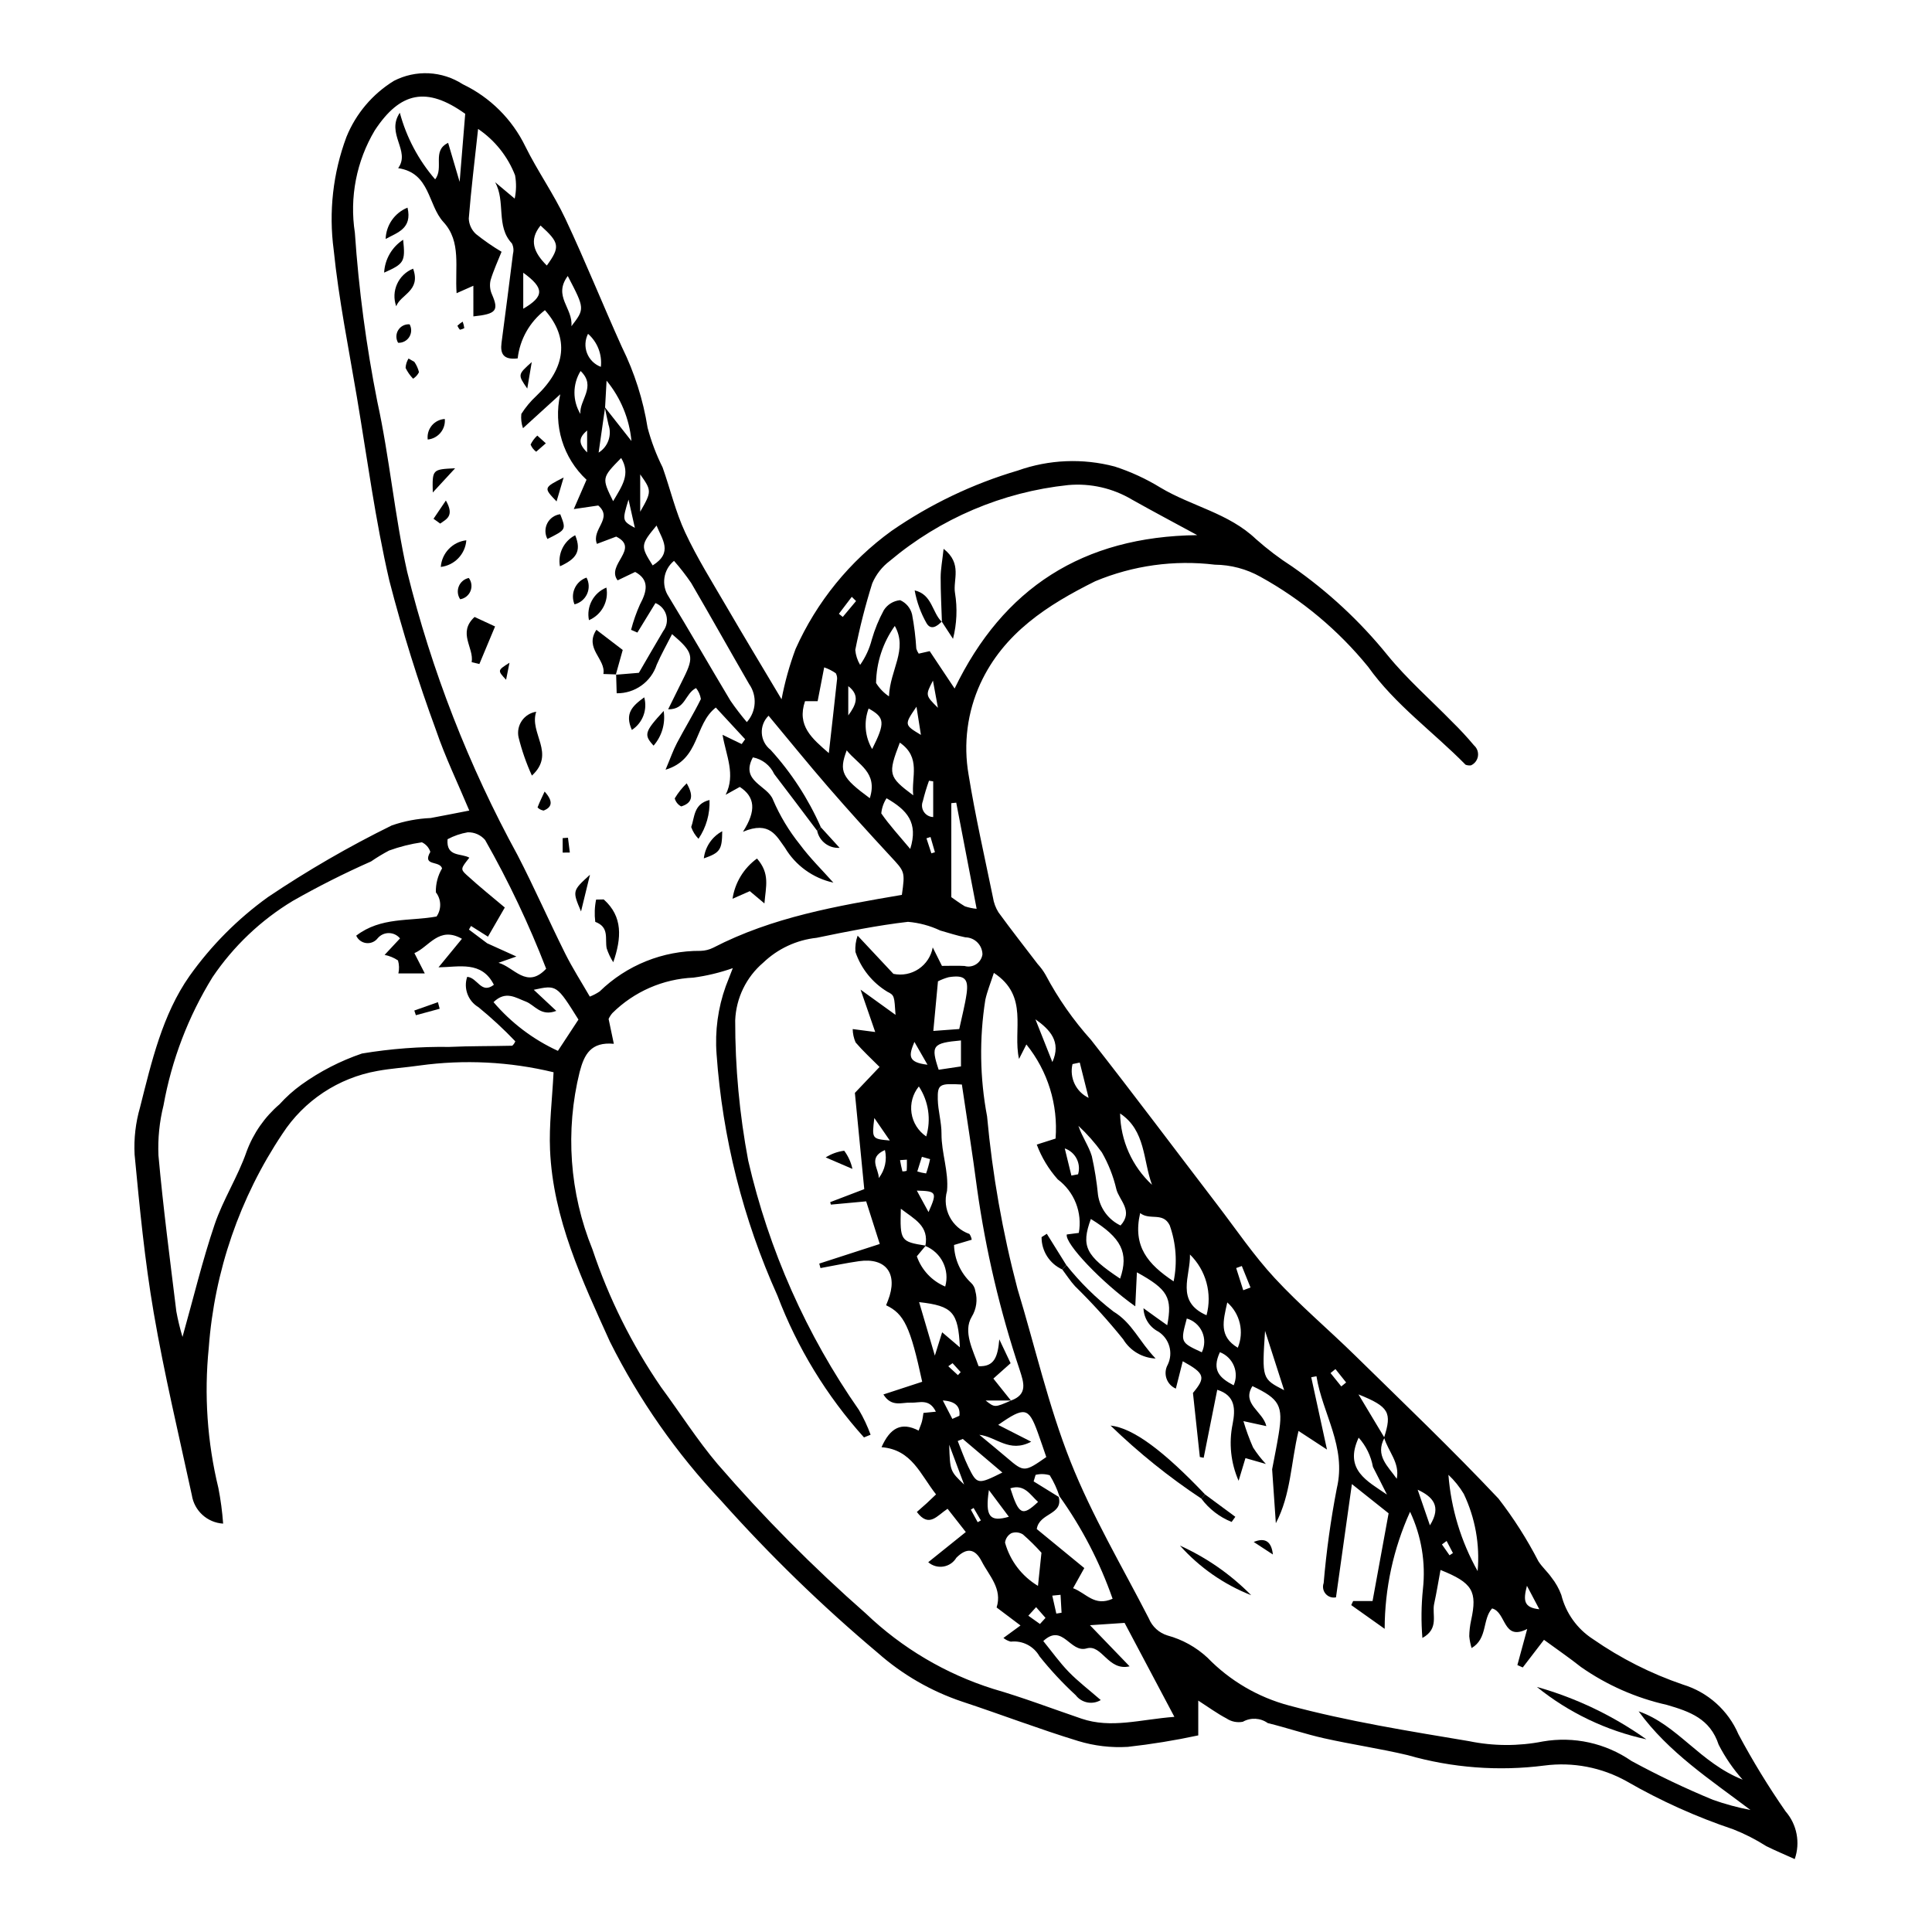 <?xml version="1.0" encoding="UTF-8"?>
<!-- Uploaded to: SVG Repo, www.svgrepo.com, Generator: SVG Repo Mixer Tools -->
<svg fill="#000000" width="800px" height="800px" version="1.1" viewBox="144 144 512 512" xmlns="http://www.w3.org/2000/svg">
 <g>
  <path d="m290.7 428.16c-11.621-2.812-23.668-3.418-35.512-1.789-3.715 0.543-7.488 0.754-11.176 1.438h0.004c-10.336 1.828-19.449 7.856-25.168 16.652-11.305 16.895-18.031 36.43-19.523 56.699-1.262 12.449-0.402 25.023 2.551 37.184 0.609 3.113 1.027 6.262 1.258 9.43-4.199-0.254-7.656-3.402-8.297-7.562-3.477-16.07-7.309-32.082-10.094-48.277-2.387-13.879-3.742-27.953-5.074-41.984v0.004c-0.219-4.219 0.27-8.445 1.445-12.5 3.055-12.094 5.93-24.578 13.105-34.801 5.731-8.066 12.754-15.129 20.785-20.914 10.504-7.066 21.469-13.414 32.832-19 3.316-1.145 6.785-1.805 10.293-1.957 3.203-0.586 6.394-1.234 10.238-1.977-3.109-7.43-6.387-14.18-8.789-21.227v-0.004c-4.793-13.016-8.93-26.27-12.398-39.699-3.719-16.02-5.867-32.406-8.602-48.652-2.184-12.977-4.809-25.914-6.144-38.984-1.348-10.102-0.191-20.379 3.367-29.926 2.5-6.18 6.91-11.395 12.586-14.887 2.852-1.473 6.043-2.164 9.246-2.008 3.203 0.16 6.309 1.16 9 2.906 7.242 3.453 13.094 9.27 16.594 16.488 3.231 6.531 7.496 12.559 10.598 19.145 5.277 11.211 9.891 22.734 14.996 34.035v-0.004c3.324 6.742 5.617 13.945 6.801 21.367 0.965 3.633 2.301 7.156 3.981 10.52 2.035 5.742 3.426 11.766 5.988 17.25 3.164 6.781 7.18 13.172 10.953 19.656 4.566 7.848 9.27 15.621 14.574 24.531v0.004c0.859-4.539 2.102-8.996 3.715-13.328 5.582-12.488 14.359-23.285 25.441-31.301 10.234-7.07 21.531-12.469 33.461-15.988 8.254-2.934 17.203-3.305 25.672-1.066 4.242 1.375 8.309 3.246 12.109 5.578 8.242 4.949 18.133 6.762 25.359 13.684v-0.004c2.996 2.656 6.188 5.078 9.555 7.242 9.477 6.594 17.977 14.488 25.246 23.457 5.176 6.363 11.449 11.836 17.203 17.734 2.019 1.973 3.938 4.047 5.75 6.211 0.812 0.715 1.203 1.797 1.039 2.867s-0.863 1.984-1.852 2.426c-0.48 0.062-0.973 0.004-1.426-0.168-8.551-8.711-18.645-15.867-25.832-25.965-7.898-9.699-17.582-17.793-28.531-23.84-3.691-2.07-7.844-3.172-12.074-3.211-10.773-1.305-21.699 0.207-31.715 4.391-12.578 6.258-24.219 13.684-30.422 27.098v-0.004c-3.461 7.551-4.555 15.973-3.133 24.16 1.77 10.906 4.231 21.699 6.457 32.527 0.211 1.402 0.707 2.75 1.457 3.953 3.379 4.648 6.938 9.172 10.422 13.742h0.004c0.793 0.867 1.492 1.82 2.074 2.844 3.297 6.219 7.344 12.012 12.051 17.246 11.32 14.434 22.312 29.125 33.461 43.691 4.996 6.527 9.637 13.398 15.199 19.41 6.695 7.234 14.289 13.633 21.34 20.551 12.758 12.516 25.695 24.871 37.949 37.871v-0.004c4.027 5.207 7.574 10.77 10.59 16.621 0.988 1.551 2.43 2.805 3.484 4.32 1.102 1.391 1.977 2.945 2.59 4.609 1.207 4.82 4.203 9.004 8.375 11.699 7.356 5.113 15.391 9.172 23.867 12.062 6.602 2.008 11.98 6.824 14.699 13.164 3.766 7.051 7.938 13.879 12.5 20.445 3.012 3.469 3.938 8.293 2.418 12.633-2.672-1.207-5.148-2.238-7.547-3.43-2.766-1.762-5.691-3.254-8.742-4.457-9.801-3.289-19.254-7.543-28.211-12.703-6.637-3.715-14.293-5.188-21.832-4.199-12.148 1.559-24.484 0.621-36.258-2.758-7.309-1.734-14.77-2.816-22.102-4.457-5.035-1.125-9.945-2.805-14.957-4.035-1.945-1.395-4.527-1.531-6.613-0.348-1.5 0.289-3.055-0.027-4.324-0.883-2.465-1.293-4.734-2.961-7.484-4.731v9.223h0.004c-6.176 1.328-12.414 2.344-18.691 3.043-4.434 0.266-8.875-0.258-13.125-1.551-10.336-3.156-20.445-7.035-30.711-10.426-8.262-2.766-15.883-7.168-22.41-12.938-14.785-12.438-28.66-25.922-41.527-40.34-11.82-12.527-21.742-26.719-29.453-42.121-7.34-16.238-15.102-32.586-15.875-50.895-0.277-6.512 0.562-13.074 0.938-20.512zm13.57-176.27c2.09 2.652 4.18 5.309 7.066 8.977h0.004c-0.547-5.867-2.844-11.438-6.59-15.984-0.168 2.996-0.281 5.035-0.395 7.082-0.5 3.5-1 7-1.711 11.984 2.484-1.547 3.574-4.609 2.621-7.379-0.379-1.547-0.664-3.117-0.996-4.68zm206.53 273.07c2.113-6.625 1.371-8.148-6.789-11.43 2.746 4.574 4.82 8.035 6.898 11.496-2.598 4.738 0.984 7.602 3.246 10.867 0.867-4.262-2.301-7.266-3.356-10.934zm-121.57-50.762c1.043-5.34-2.922-7.109-6.5-9.867-0.242 8.496-0.066 8.734 6.598 9.773l-2.356 2.832c1.254 3.617 3.988 6.531 7.519 8.012 1.25-4.402-1.02-9.039-5.262-10.75zm35.527 66.312c-0.625-1.949-1.488-3.816-2.566-5.555-1.215-0.367-2.512-0.402-3.746-0.105l-0.52 1.734c2.215 1.371 4.43 2.738 6.644 4.109 1.25 4.828-5.16 4.16-5.816 8.52 4.031 3.309 8.289 6.801 12.598 10.34-0.984 1.766-1.82 3.266-2.973 5.332 3.547 1.355 5.637 4.934 10.477 2.805l-0.004 0.004c-3.383-9.684-8.129-18.84-14.094-27.184zm-151.65-146.53c2.32 1.051 4.644 2.102 7.746 3.504l-4.75 1.664c4.125 1.129 7.488 7.07 12.637 1.578-4.547-11.758-9.957-23.164-16.184-34.129-1.148-1.336-2.84-2.082-4.606-2.027-1.867 0.32-3.668 0.938-5.34 1.832-0.418 4.805 3.664 3.66 5.773 4.894-2.219 2.812-2.414 3.023-0.781 4.523 3.519 3.227 7.258 6.211 10.176 8.68-1.676 2.902-3.07 5.312-4.461 7.727-1.5-0.949-2.996-1.891-4.492-2.836l-0.551 0.957c1.609 1.207 3.223 2.422 4.832 3.633zm138.81 121.18c4.519-1.629 3.383-4.793 2.32-8.09-5.219-15.613-8.996-31.668-11.289-47.969-1.207-9.289-2.695-18.539-4.039-27.691-5.922-0.34-6.473-0.094-6.387 3.93 0.066 3.039 1.004 6.07 0.984 9.102-0.031 5.109 1.941 9.922 1.465 15.168-1.344 4.773 1.258 9.766 5.938 11.402 0.312 0.457 0.523 0.98 0.609 1.527-1.477 0.438-2.926 0.867-4.691 1.391v0.004c0.109 3.805 1.73 7.406 4.5 10.016 0.629 0.578 1.039 1.359 1.148 2.207 0.637 2.301 0.293 4.762-0.953 6.797-2.383 3.961 0.363 8.867 1.809 13.094 4.156 0.211 5.094-2.438 5.496-7.109 1.582 3.336 2.328 4.91 2.996 6.324-1.875 1.672-3.356 2.992-4.57 4.074 1.789 2.234 3.219 4.027 4.652 5.816h-6.695c2.394 1.891 2.394 1.891 6.707 0.008zm67.559 16.805c-1.73-0.496-3.461-0.988-5.418-1.551-0.66 2.184-1.238 4.094-1.816 6.008-2.078-4.742-2.629-10.012-1.578-15.078 0.75-3.875 0.766-7.527-4.082-9.039-1.223 6.129-2.406 12.074-3.594 18.02l-1.02-0.203c-0.582-5.402-1.16-10.809-1.824-16.977 3.41-4.098 3.219-5.148-2.703-8.398l-1.832 7.254-0.004-0.004c-1.172-0.508-2.074-1.488-2.481-2.695-0.41-1.211-0.285-2.535 0.34-3.648 1.504-3.125 0.445-6.879-2.473-8.75-2.348-1.199-3.863-3.574-3.957-6.211 1.613 1.164 2.512 1.816 3.414 2.465 0.902 0.645 1.809 1.285 2.879 2.043 1.398-7.34 0.18-9.492-8.039-14.02l-0.43 9.008c-8.867-6.285-18.73-16.668-18.148-19.039l3.188-0.418h-0.004c0.48-2.648 0.211-5.379-0.773-7.883-0.984-2.504-2.648-4.684-4.805-6.297-2.41-2.707-4.301-5.836-5.566-9.23l4.984-1.586c0.703-8.996-2.062-17.922-7.734-24.945l-1.949 3.84c-1.734-7.703 2.719-16.637-6.668-22.805-0.891 2.769-1.781 4.906-2.262 7.129-1.617 10.246-1.465 20.691 0.461 30.879 1.414 15.445 4.113 30.746 8.066 45.746 4.644 15.266 8.184 30.961 14.043 45.734 5.695 14.359 13.688 27.816 20.773 41.613v0.004c0.891 2.16 2.703 3.805 4.938 4.488 3.949 1.074 7.578 3.09 10.578 5.871 5.934 6.117 13.418 10.508 21.656 12.695 15.613 4.195 31.688 6.762 47.668 9.438 6.453 1.332 13.109 1.359 19.574 0.082 8.199-1.418 16.629 0.438 23.473 5.168 7.019 3.816 14.238 7.258 21.625 10.309 3.234 1.141 6.547 2.039 9.914 2.684-10.645-8.062-21.703-15.23-29.637-26.148 10.27 3.543 16.27 13.656 27.566 18.109-2.504-2.801-4.637-5.91-6.352-9.25-2.269-6.91-7.633-8.785-13.746-10.57h0.004c-8.16-1.828-15.887-5.234-22.742-10.027-3.086-2.445-6.344-4.672-9.812-7.211-2.172 2.828-3.898 5.078-5.625 7.324l-1.426-0.633c0.801-2.945 1.605-5.894 2.606-9.57-6.508 3.332-5.481-4.426-9.305-5.441-2.644 2.926-1.141 7.984-5.434 10.5l-0.004 0.004c-0.305-1.02-0.512-2.062-0.617-3.121 0.023-1.406 0.184-2.809 0.48-4.184 1.703-7.746 0.422-9.988-8.098-13.391-0.566 3.051-1.043 6.039-1.688 8.988-0.621 2.852 1.406 6.547-3.113 9.031-0.352-4.309-0.305-8.645 0.141-12.945 0.777-7.016-0.402-14.109-3.406-20.492-4.414 9.746-6.711 20.316-6.734 31.016l-8.855-6.285 0.504-1.082h5.144c1.426-7.797 2.812-15.363 4.254-23.246-3.059-2.434-6.074-4.832-9.73-7.742-1.484 10.578-2.852 20.312-4.215 30.012-1.016 0.211-2.066-0.148-2.746-0.934-0.676-0.785-0.875-1.879-0.52-2.852 0.715-8.418 1.879-16.793 3.481-25.086 2.633-11.078-3.82-19.789-5.387-29.719l-1.387 0.262c1.355 6.219 2.707 12.438 4.172 19.164-2.867-1.875-5.106-3.34-7.543-4.934-2.047 8.547-2.004 16.84-6.008 24.453-0.352-5.113-0.668-9.699-0.984-14.285 0.582-3.106 1.23-6.203 1.734-9.324 1.223-7.543 0.238-9.312-6.957-12.727-2.949 4.707 2.793 6.672 3.688 10.605-1.918-0.418-3.332-0.727-6.078-1.324l0.004-0.004c0.703 2.379 1.555 4.715 2.555 6.984 0.996 1.562 2.137 3.023 3.402 4.375zm-118.91-167.78c-3.793-5.023-7.555-10.074-11.395-15.062-1.059-2.301-3.164-3.945-5.652-4.414-3.43 6.402 3.875 7.352 5.348 11.258h-0.004c1.832 4.258 4.231 8.246 7.137 11.855 2.648 3.586 5.879 6.742 8.855 10.086-5.387-1.18-10.043-4.543-12.852-9.285-2.234-3.027-4.012-7.195-11.109-4.191 3.613-5.648 3.188-9.246-0.84-11.891l-3.75 2.086c2.703-5.379 0.113-10.379-0.824-15.898 2.289 1.105 3.68 1.777 5.074 2.453l0.914-1.277c-2.57-2.781-5.141-5.559-7.769-8.402-5.777 4.481-4.117 13.727-13.32 16.48 1.301-3.082 2.019-5.176 3.039-7.109 2.055-3.898 4.375-7.66 6.316-11.609l0.008-0.004c-0.164-1.07-0.609-2.074-1.285-2.918-3.008 1.523-2.727 5.688-7.391 5.633 1.578-3.191 2.867-5.805 4.16-8.414 2.75-5.555 2.469-6.742-3.121-11.508-1.414 2.789-2.887 5.387-4.074 8.113l0.004-0.004c-1.5 4.57-5.801 7.633-10.609 7.562l-0.145-5.008-0.094 0.094c2.016-0.168 4.031-0.332 6.121-0.508 2.18-3.746 4.281-7.41 6.441-11.043 0.922-1.203 1.223-2.766 0.82-4.227-0.402-1.461-1.461-2.648-2.867-3.215l-4.785 7.82-1.676-0.727c0.602-2.305 1.391-4.559 2.363-6.734 1.902-3.531 2.519-6.547-1.277-8.605l-4.652 2.227c-3.156-4.152 6.055-8.398-0.375-11.594-2.023 0.762-3.578 1.352-5.109 1.93-1.539-3.891 4.367-6.719 0.352-10.172-1.934 0.281-3.828 0.559-6.484 0.949l3.375-7.766v-0.004c-6.191-5.769-8.844-14.398-6.961-22.648-3.082 2.805-6.168 5.613-9.875 8.988-0.422-1.211-0.574-2.504-0.441-3.781 1.105-1.746 2.434-3.344 3.949-4.75 7.891-7.469 8.801-15.418 2.309-22.75h-0.004c-4.035 3.109-6.641 7.715-7.219 12.777-3.766 0.445-4.668-1.195-4.281-4.129 1.043-7.867 2.055-15.734 3.039-23.609 0.234-0.918 0.129-1.887-0.293-2.734-4.305-4.547-1.582-11.102-4.453-16.223l5.191 4.348 0.004-0.004c0.434-2.027 0.469-4.125 0.098-6.172-1.941-4.996-5.356-9.281-9.797-12.285-0.914 8.41-1.855 16.066-2.469 23.746 0.059 1.57 0.746 3.051 1.906 4.113 2.152 1.719 4.418 3.289 6.781 4.695-0.938 2.363-2.137 4.922-2.93 7.598h0.004c-0.273 1.25-0.137 2.555 0.395 3.719 1.832 4.238 1.168 5.176-4.938 5.809l-0.004-8.121-4.445 1.973c-0.484-6.883 1.312-13.648-3.473-18.844-4.184-4.547-3.473-13.02-12.012-14.293 3.356-4.621-3.316-9.102 0.441-14.684 1.75 6.516 4.953 12.551 9.363 17.652 2.402-3.098-0.938-7.582 3.438-9.672 0.973 3.293 1.812 6.141 3.051 10.336 0.57-6.941 1.023-12.461 1.477-18.031-10.191-7.316-17.238-5.84-23.961 4.379v-0.004c-4.863 8.16-6.731 17.762-5.281 27.148 1.023 15.016 3.008 29.953 5.941 44.715 3.262 14.902 4.586 30.227 7.914 45.109v0.004c6.477 26.199 16.316 51.453 29.273 75.129 4.426 8.555 8.293 17.395 12.594 26.02 1.949 3.91 4.328 7.609 6.539 11.445 0.918-0.355 1.793-0.812 2.609-1.363 7.156-6.973 16.777-10.836 26.766-10.758 1.164-0.031 2.309-0.32 3.352-0.844 15.684-8.113 32.785-11.062 49.973-13.992 0.879-6.227 0.781-6.133-3.039-10.25-5.598-6.039-11.129-12.145-16.52-18.367-5.336-6.16-10.465-12.496-15.77-18.863h0.004c-1.238 1.211-1.895 2.898-1.793 4.629 0.098 1.727 0.938 3.332 2.305 4.394 5.523 6.074 10.023 13.004 13.332 20.516zm14.152 160.03-1.758 0.715 0.004-0.004c-9.902-11.004-17.676-23.746-22.934-37.582-9.105-20.215-14.566-41.879-16.129-63.992-0.465-6.106 0.367-12.242 2.438-18.004 0.641-1.633 1.27-3.266 1.859-4.781-3.383 1.188-6.871 2.031-10.422 2.512-8.082 0.355-15.742 3.707-21.488 9.398-0.406 0.469-0.742 0.992-1 1.555 0.449 2.137 0.855 4.066 1.383 6.582-6.09-0.562-7.836 2.828-9.035 7.391l-0.004-0.004c-3.887 15.656-2.707 32.141 3.371 47.082 4.328 12.957 10.449 25.246 18.176 36.512 5.031 6.805 9.578 14.012 15.035 20.453h0.004c12.16 14.07 25.277 27.289 39.254 39.562 9.559 9.141 21.086 15.965 33.699 19.949 7.898 2.285 15.609 5.231 23.402 7.887 7.914 2.695 15.531 0.234 24.652-0.465-4.891-9.23-9.121-17.211-13.195-24.898-2.926 0.195-5.492 0.367-9.18 0.613 3.766 3.906 6.906 7.164 10.508 10.898-5.742 1.328-7.312-5.945-11.391-4.75-4.406 1.293-6.316-6.785-11.484-1.949 2.305 2.828 4.328 5.688 6.742 8.172 2.453 2.527 5.289 4.684 8.484 7.461v0.008c-2.211 1.316-5.059 0.766-6.621-1.281-3.461-3.191-6.672-6.641-9.609-10.316-1.531-2.707-4.527-4.238-7.613-3.887-0.715-0.18-1.379-0.516-1.949-0.977 1.441-1.055 2.633-1.926 4.527-3.309l-6.332-4.769c1.578-4.988-2-8.414-3.957-12.227-1.75-3.402-3.957-3.711-6.711-0.953-0.75 1.25-2.012 2.106-3.449 2.332-1.441 0.23-2.906-0.191-4.004-1.148 3.465-2.785 6.559-5.269 9.957-8-1.746-2.227-3.281-4.188-4.832-6.16-2.793 1.805-4.906 5.16-8.141 0.844 1.004-0.887 1.832-1.598 2.641-2.336 0.789-0.723 1.551-1.469 2.445-2.32-4.176-5.277-6.398-11.875-14.449-12.508 2.254-5.09 5.234-6.801 9.836-4.394 0.434-1.184 0.723-1.812 0.887-2.469 0.195-0.793 0.285-1.609 0.387-2.223l3.293-0.324c-1.766-3.629-4.422-2.277-6.574-2.398-2.41-0.133-5.125 1.332-7.332-2.168 3.602-1.18 6.969-2.281 10.281-3.363-3.137-14.566-4.789-18.008-9.566-20.277 0.168-0.422 0.34-0.844 0.504-1.27 2.742-7.043-0.48-11.441-7.711-10.406-3.41 0.488-6.785 1.207-10.18 1.824l-0.324-1.191c5.18-1.68 10.355-3.356 16.035-5.195-1.348-4.219-2.465-7.723-3.606-11.297-3.496 0.324-6.426 0.594-9.352 0.863l-0.18-0.652 9.027-3.449c-0.848-8.711-1.664-17.074-2.484-25.504 1.938-2.039 3.949-4.152 6.535-6.875-2.254-2.266-4.434-4.258-6.332-6.484l-0.008-0.004c-0.492-1.121-0.754-2.328-0.777-3.551 2.055 0.266 3.484 0.453 5.969 0.777l-3.879-11.227c3.68 2.656 6.184 4.461 9.266 6.684-0.348-4.926-0.223-5.18-2.184-6.133v-0.004c-3.969-2.41-6.961-6.144-8.449-10.547-0.105-1.461 0.094-2.93 0.586-4.309 3.652 3.902 6.617 7.07 9.48 10.125h-0.004c2.316 0.492 4.734 0.023 6.699-1.297 1.965-1.32 3.309-3.379 3.731-5.707 1.137 2.285 1.824 3.656 2.441 4.894 2.242 0 4.125-0.086 5.992 0.023 1.039 0.297 2.16 0.133 3.07-0.457s1.52-1.543 1.672-2.617c-0.043-2.481-2.047-4.481-4.527-4.516-2.246-0.457-4.441-1.176-6.648-1.805h-0.004c-2.691-1.273-5.594-2.055-8.562-2.305-8.125 0.945-16.184 2.574-24.203 4.234-5.312 0.57-10.285 2.883-14.141 6.574-4.508 3.832-7.203 9.375-7.441 15.285-0.02 12.477 1.137 24.926 3.449 37.188 5.461 23.707 15.426 46.148 29.355 66.098 1.219 2.082 2.25 4.273 3.078 6.543zm-108.3-131.43c-6.102-3.441-8.656 2.113-12.598 3.805 0.977 1.906 1.691 3.305 2.754 5.375h-6.996c0.254-1.137 0.219-2.32-0.102-3.441-1.074-0.723-2.281-1.219-3.551-1.465l4.082-4.371c-0.727-0.887-1.809-1.402-2.953-1.41-1.145-0.008-2.231 0.492-2.969 1.371-0.715 0.93-1.871 1.41-3.035 1.27-1.168-0.141-2.172-0.887-2.648-1.961 6.543-5.019 14.168-3.766 21.293-5.078 1.348-1.949 1.273-4.547-0.188-6.414-0.055-2.223 0.516-4.418 1.645-6.332-0.613-2.176-5.359-0.453-3.109-4.387v-0.004c-0.363-1.113-1.172-2.027-2.234-2.527-2.969 0.43-5.887 1.164-8.707 2.188-1.648 0.871-3.242 1.836-4.777 2.891-7.082 3.133-14.004 6.621-20.734 10.453-8.473 5.113-15.73 12.016-21.27 20.219-6.422 10.41-10.828 21.938-12.988 33.977-1.082 4.328-1.531 8.789-1.34 13.246 1.246 13.801 3.051 27.551 4.734 41.309h-0.004c0.422 2.297 0.969 4.566 1.641 6.801 2.949-10.488 5.293-20.293 8.516-29.801 2.25-6.637 6.184-12.699 8.473-19.328 1.793-4.852 4.797-9.164 8.727-12.527 1.734-1.922 3.668-3.652 5.766-5.172 4.926-3.539 10.348-6.328 16.086-8.281 7.629-1.27 15.359-1.855 23.094-1.746 5.57-0.258 11.156-0.18 16.73-0.32 0.355-0.32 0.633-0.719 0.805-1.168-3.066-3.215-6.328-6.234-9.766-9.043-2.766-1.645-4.008-4.996-2.984-8.043 2.789 0.219 3.695 4.703 7.074 2.106-3.231-6.418-9.199-4.695-14.672-4.625 2.09-2.543 3.973-4.836 6.207-7.562zm194.86-106.97c-5.754-3.125-11.547-6.188-17.258-9.398-5.098-3.043-11.023-4.398-16.938-3.871-17.414 1.832-33.883 8.836-47.285 20.109-2.043 1.543-3.644 3.598-4.648 5.953-1.816 5.789-3.316 11.672-4.492 17.625 0.121 1.402 0.559 2.758 1.285 3.969 1.434-2.035 2.481-4.312 3.098-6.723 0.777-2.703 1.848-5.312 3.188-7.785 0.957-1.5 2.551-2.473 4.32-2.641 1.582 0.695 2.75 2.09 3.16 3.766 0.566 3 0.941 6.035 1.121 9.082 0.145 0.469 0.363 0.914 0.641 1.32l2.91-0.66c2.555 3.832 4.785 7.184 6.602 9.906 12.832-26.598 33.969-40.293 64.297-40.652zm-119.36 49.547c2.527-2.801 2.785-6.981 0.613-10.07-5.148-8.914-10.172-17.906-15.359-26.797-1.395-2.047-2.914-4.004-4.551-5.863-2.836 2.32-3.453 6.418-1.422 9.469 5.566 9.129 10.879 18.414 16.375 27.586 1.352 1.965 2.801 3.859 4.344 5.676zm-56.465 70.941 5.973 5.59c-4.117 1.59-5.731-1.582-8.082-2.469-2.719-1.023-5.324-2.981-8.555 0.152h0.004c4.68 5.492 10.5 9.898 17.059 12.91 2.125-3.234 3.867-5.891 5.445-8.289-5.773-9.219-5.773-9.219-11.844-7.894zm160.7 59.176c-2.043 8.859 2.078 13.57 8.867 18.094h0.004c1.016-4.957 0.656-10.098-1.043-14.863-1.793-3.606-5.273-1.207-7.828-3.231zm-42.613 58.758c2.492 2.07 5.004 4.113 7.465 6.215 4.316 3.691 4.539 3.703 10.273-0.32-0.738-2.133-1.473-4.348-2.269-6.539-2.414-6.641-3.469-6.894-10.473-1.984 2.984 1.523 5.625 2.867 8.738 4.457-5.828 3.082-9.211-1.328-13.734-1.828zm-39.891-180.66c0.793-7.062 1.492-13.113 2.137-19.168h-0.004c0.152-0.676 0.047-1.387-0.285-1.992-0.949-0.66-1.984-1.184-3.078-1.559-0.645 3.328-1.191 6.144-1.738 8.965h-3.34c-2.227 6.523 1.855 9.883 6.305 13.754zm77.305 125.19c3.523-3.867-0.379-6.656-1.129-9.68l0.004-0.004c-0.797-3.398-2.086-6.66-3.82-9.688-1.84-2.543-3.922-4.902-6.223-7.043 0.973 2.922 2.758 5.34 3.559 8.047 0.758 3.394 1.305 6.832 1.641 10.289 0.52 3.519 2.758 6.551 5.969 8.078zm-48.383-64.707c-0.438 4.652-0.805 8.605-1.23 13.148 2.992-0.219 4.981-0.367 6.871-0.508 0.738-3.469 1.531-6.406 1.953-9.395 0.562-3.996-0.602-4.988-4.758-4.34l-0.004 0.004c-0.977 0.266-1.926 0.633-2.832 1.09zm10.25-19.219c-1.875-9.758-3.641-18.941-5.406-28.125l-1.309 0.133v24.902c0.914 0.629 2.207 1.605 3.598 2.43h0.004c1.008 0.34 2.055 0.562 3.113 0.66zm38.023 98.004c2.352-6.809 0.383-10.816-7.758-15.801-2.625 7.231-1.406 9.715 7.758 15.801zm87.004 51.996c0.695 8.969 3.336 17.676 7.742 25.516 0.625-7.031-0.645-14.102-3.68-20.473-1.117-1.859-2.481-3.559-4.062-5.043zm-140.27-45.766c1.402 4.766 2.543 8.641 4.168 14.172 0.938-2.996 1.348-4.301 1.934-6.18 1.805 1.531 3.117 2.648 4.703 4-0.465-9.305-1.852-10.984-10.805-11.992zm32.426 66.414h-0.004c-1.539-1.715-3.18-3.336-4.914-4.852-0.91-0.578-2.039-0.703-3.055-0.332-0.934 0.516-1.562 1.449-1.684 2.508 1.328 4.801 4.453 8.906 8.73 11.461 0.332-3.168 0.594-5.641 0.922-8.785zm-38.871-245.61c-3.156 4.418-4.887 9.691-4.965 15.121 0.875 1.41 2.043 2.621 3.422 3.543 0.273-7.086 5.066-12.383 1.543-18.664zm59.707 129.2c0.125 7.188 3.18 14.016 8.453 18.902-2.398-6.488-1.641-14.379-8.453-18.902zm18.512 37.371c0.199 5.606-3.973 12.445 4.394 16.105h-0.004c0.766-2.832 0.758-5.816-0.012-8.648-0.773-2.832-2.285-5.402-4.383-7.457zm-60.203 48.883-1.336 0.551c0.922 2.277 1.715 4.617 2.793 6.82 2.328 4.758 2.539 4.762 9.031 1.531-3.641-3.09-7.062-5.996-10.488-8.902zm-20.207-169.79c-0.781 1.207-1.258 2.586-1.391 4.016 2.144 3.102 4.734 5.902 7.672 9.414 2.195-6.996-0.848-10.309-6.281-13.43zm3.523-14.742c-3.211 8.387-3.043 9.035 3.555 13.969-0.559-4.852 2.156-10.008-3.555-13.969zm-7.957 14.727c2.191-6.887-3.098-8.875-6.121-12.676-2.102 5.625-1.301 7.219 6.117 12.676zm24.16 64.199c-7.562 0.676-8.047 1.359-5.906 7.766 1.852-0.277 3.789-0.566 5.906-0.883zm112.89 120.35c-1.234-2.445-2.453-4.902-3.715-7.336-0.516-2.887-1.824-5.57-3.781-7.75-3.973 8.523 2.316 11.523 7.496 15.086zm-124.05-108.16c-1.613 1.977-2.316 4.535-1.945 7.059 0.371 2.519 1.789 4.766 3.898 6.191 1.344-4.488 0.625-9.34-1.953-13.25zm-98.594-217.55c3.59-4.965 3.383-6.031-1.66-10.605-3.125 3.844-1.82 7.137 1.66 10.605zm190.34 282.32c-0.828 12.699-0.828 12.699 5.059 15.73-1.844-5.734-3.449-10.73-5.059-15.73zm-184.79-279.55c-3.981 5.418 1.445 8.48 0.965 13.316 3.559-4.633 3.559-4.633-0.965-13.316zm22.504 76.703c5.496-3.438 2.484-6.887 1.027-10.57-4.254 5.141-4.285 5.449-1.027 10.57zm-10.484-17.023c2.41-4.082 4.688-7.188 2.129-11.445-5.16 5.273-5.16 5.273-2.129 11.441zm-23.816-51c5.523-3.246 5.719-5.402 0-9.543zm189.36 275.34v0.004c1.742-4.188 0.621-9.016-2.785-12.004-1.113 4.957-2.266 8.984 2.785 12.004zm-13.512-7.738c-1.707 6.324-1.707 6.324 3.977 8.953 0.828-1.699 0.863-3.676 0.098-5.402-0.77-1.727-2.258-3.027-4.074-3.551zm-46.762 44.996c2.254 7.055 3.18 7.519 7.344 3.606-2.106-1.887-3.594-4.797-7.344-3.606zm-36.625-195.91c3.508-6.992 3.375-8.348-0.93-10.746h-0.004c-1.328 3.539-0.984 7.488 0.934 10.746zm92.156 159.84c-2.242 4.84-0.031 6.84 3.644 8.773h0.004c0.727-1.641 0.75-3.512 0.059-5.168-0.688-1.66-2.027-2.961-3.707-3.606zm-48.891-88.227c1.5 3.777 2.996 7.559 4.496 11.336 2.438-5.391-0.672-8.637-4.496-11.332zm-120.53-171.8c-2.148 3.484-2.168 7.879-0.047 11.383-0.367-3.668 4.359-7.25 0.047-11.383zm93.445 108.75-1.113-0.172c-0.641 1.781-1.188 3.602-1.641 5.441-0.371 0.93-0.266 1.98 0.285 2.812 0.551 0.836 1.473 1.348 2.469 1.375zm14.758 187.81c-1.047 7.066 0.23 8.535 5.293 7.078-1.562-2.094-3.023-4.047-5.293-7.078zm113.63-0.09c0.992 2.887 1.984 5.773 3.246 9.441 3.184-5.086 0.707-7.606-3.246-9.441zm-216.46-297.57c0.363-3.301-0.91-6.566-3.402-8.754-0.816 1.598-0.91 3.469-0.262 5.137 0.648 1.672 1.98 2.988 3.664 3.617zm126.91 184.37-1.922 0.402c-0.859 3.617 0.918 7.344 4.269 8.953-1.02-4.059-1.684-6.707-2.348-9.355zm-43.273-94.301c-3.266 4.789-3.266 4.789 1.18 7.469zm41.055 124.25 1.77-0.34c0.855-2.859-0.703-5.887-3.527-6.856 0.586 2.398 1.172 4.797 1.758 7.195zm-59.129-121.95c2-2.703 3.211-5.281 0-7.754zm-55.141-53.977c3.082-5.356 3.055-5.602 0-9.895zm81.887 247.25c0.219 6.977 0.219 6.977 3.953 10.555-1.539-4.106-2.746-7.328-3.957-10.555zm-5.477-61.648c2.332-5.262 2.168-5.562-3.102-5.691 1.078 1.98 1.957 3.594 3.102 5.691zm-79.504-188.82c-1.695 5.598-1.695 5.598 1.68 7.5-0.465-2.074-0.91-4.055-1.68-7.5zm66.312 179.81c1.645-2.102 2.246-4.832 1.637-7.43-4.676 2.031-1.551 5.039-1.637 7.43zm2.93-9.953c-1.656-2.41-2.762-4.016-4.102-5.969-0.664 5.535-0.664 5.535 4.102 5.969zm11.434-121.88c-2.012 3.894-2.012 3.894 1.32 7.203zm5.141 195.65 1.871-0.828c0.285-2.496-1.117-3.856-4.398-4.055zm-6.586-93.855c-1.438-2.508-2.188-3.816-3.469-6.051-1.465 3.551-1.914 5.422 3.469 6.051zm158.86 138.09c-1.02 3.867-0.863 5.801 3.277 6.211-1.145-2.172-1.922-3.641-3.277-6.211zm-75.184-78.328 1.926-0.719c-0.77-1.898-1.535-3.801-2.305-5.699l-1.496 0.539zm-82.992-34.742-2.168-0.617-1.219 3.879h-0.004c0.762 0.242 1.543 0.418 2.336 0.527 0.438-1.238 0.789-2.504 1.055-3.789zm34.574 115.46-2.191 0.215 1.07 4.758 1.391-0.223zm-54.191-263.36-1.133-1.117c-1.141 1.5-2.277 3-3.418 4.5l1.031 0.824zm128.59 208.13 1.285-1.043-2.832-3.551-1.301 1.059c0.949 1.176 1.898 2.356 2.848 3.535zm-199.86-253.34c-2.207 1.891-2.438 3.41 0 5.824zm84.742 193.25-1.82 0.125c0.191 1 0.363 2.004 0.629 2.984h-0.004c0.383 0.02 0.77-0.031 1.137-0.148 0.086-0.98 0.055-1.973 0.055-2.961zm6.488-81.18 0.941-0.293-1.168-4.035-1.078 0.344zm27.754 199.77-2.059 2.269 3.082 2.191 1.469-1.617zm108.79-17.539-1.238 0.918 2.012 2.879 0.898-0.598zm-124.27-4.969 0.844-0.48-1.926-3.297-0.734 0.441zm-6.66-42.145-1.133 0.809 2.551 2.356 0.738-0.797z"/>
  <path d="m369.9 453.77c-2.832-1.215-4.18-1.793-7.086-3.043v0.004c1.488-0.945 3.164-1.551 4.91-1.777 1.062 1.434 1.805 3.074 2.176 4.816z"/>
  <path d="m303.99 382.36c5.121 4.539 4.731 10.262 2.531 16.641v0.004c-0.742-1.156-1.332-2.406-1.754-3.711-0.48-2.547 0.777-5.582-3.016-6.988v-0.004c-0.25-1.965-0.176-3.961 0.223-5.902z"/>
  <path d="m284.96 349.54c-1.492-3.269-2.676-6.672-3.539-10.16-0.324-1.523-0.004-3.109 0.883-4.387 0.887-1.281 2.262-2.137 3.801-2.371-1.945 5.711 5.281 11.016-1.145 16.918z"/>
  <path d="m269 319.48c0.652-3.867-3.812-7.754 0.766-11.98 1.547 0.719 3.152 1.461 5.43 2.519-1.461 3.492-2.809 6.723-4.16 9.953z"/>
  <path d="m344.61 371.52c3.508 4.035 2.344 7.32 1.973 11.898-1.82-1.527-2.676-2.246-3.875-3.254l-4.574 2.019h-0.004c0.641-4.281 2.977-8.121 6.481-10.664z"/>
  <path d="m307.28 322.73-3.379-0.117c0.719-3.953-5.121-6.723-1.852-11.707l6.981 5.34-1.84 6.578z"/>
  <path d="m329.11 366.29c-0.867-0.883-1.527-1.949-1.934-3.117 0.945-2.566 0.59-6.129 4.852-7.164v-0.004c0.152 3.652-0.871 7.258-2.918 10.285z"/>
  <path d="m246.2 207.33c0.117-3.672 2.391-6.926 5.797-8.305 1.312 5.617-2.769 6.609-5.797 8.305z"/>
  <path d="m253.48 215.2c2.117 5.91-3.301 6.777-4.473 9.961h-0.004c-1.438-3.984 0.543-8.387 4.477-9.961z"/>
  <path d="m289.07 286.83c-0.691-1.301-0.703-2.859-0.023-4.172 0.68-1.309 1.961-2.199 3.422-2.383 1.59 4.082 1.59 4.082-3.398 6.555z"/>
  <path d="m245.8 216.25c0.188-3.543 2.062-6.781 5.039-8.711 0.609 5.809 0.27 6.359-5.039 8.711z"/>
  <path d="m292.39 294.07c-0.609-3.336 1.027-6.676 4.039-8.23 1.793 4.363 0.145 6.336-4.039 8.23z"/>
  <path d="m267.58 287.18c-0.273 3.672-3.109 6.633-6.766 7.062 0.27-3.672 3.109-6.637 6.766-7.062z"/>
  <path d="m330.52 371.48c0.352-3.051 2.172-5.738 4.875-7.195-0.035 4.914-0.57 5.703-4.875 7.195z"/>
  <path d="m300.08 308.35c-0.734-3.613 1.203-7.242 4.621-8.637 0.684 3.606-1.238 7.203-4.621 8.637z"/>
  <path d="m311.45 337.44c-1.93-4.336 0.047-6.297 3.281-8.641l-0.004-0.004c0.914 3.289-0.414 6.789-3.277 8.645z"/>
  <path d="m319.88 332.41c0.504 3.309-0.473 6.672-2.676 9.191-2.629-2.867-2.422-3.66 2.676-9.191z"/>
  <path d="m293.37 270.54-1.875 6.344c-3.465-3.617-3.465-3.617 1.875-6.344z"/>
  <path d="m264.61 268.1-5.918 6.414c-0.145-6.133-0.145-6.133 5.918-6.414z"/>
  <path d="m296.25 304.16c-0.57-1.359-0.555-2.891 0.051-4.238 0.602-1.344 1.738-2.379 3.133-2.852 0.719 1.34 0.773 2.938 0.148 4.328-0.621 1.387-1.852 2.406-3.332 2.762z"/>
  <path d="m300.35 375.81-2.371 9.734c-2.316-5.461-2.316-5.461 2.371-9.734z"/>
  <path d="m325.98 351.59c2.129 3.68 1.148 5.316-1.457 6.125v-0.004c-0.844-0.438-1.465-1.211-1.711-2.129 0.879-1.465 1.941-2.805 3.168-3.992z"/>
  <path d="m253.81 239.9c0.57 0.832 0.988 1.758 1.227 2.738-0.355 0.703-0.898 1.301-1.562 1.723-0.809-0.844-1.477-1.805-1.988-2.852 0.043-0.883 0.309-1.742 0.773-2.496z"/>
  <path d="m258.89 281.48c0.957-1.414 1.914-2.828 3.273-4.84 2.375 4.172 0.066 4.953-1.508 6.117z"/>
  <path d="m257.35 260.48c-0.168-1.332 0.227-2.676 1.082-3.707 0.859-1.031 2.106-1.66 3.445-1.738 0.246 2.75-1.777 5.18-4.527 5.445z"/>
  <path d="m288.33 353.77c2.574 2.848 1.699 4.25-0.242 5.039h-0.004c-0.621-0.09-1.191-0.379-1.629-0.832 0.543-1.434 1.223-2.816 1.875-4.207z"/>
  <path d="m249.5 234.84c-0.617-1.043-0.602-2.34 0.039-3.367 0.641-1.031 1.801-1.617 3.012-1.523 0.578 1.047 0.547 2.328-0.086 3.344-0.637 1.016-1.77 1.609-2.965 1.547z"/>
  <path d="m361.52 363.22c1.66 1.82 3.32 3.641 4.981 5.461v0.004c-2.82 0.188-5.352-1.727-5.938-4.492z"/>
  <path d="m279.02 319.63-0.902 4.516c-2.305-2.484-2.305-2.484 0.902-4.516z"/>
  <path d="m265.95 302.81c-0.684-1.012-0.82-2.297-0.359-3.43 0.457-1.133 1.453-1.965 2.648-2.211 0.746 0.996 0.914 2.312 0.445 3.465-0.469 1.152-1.504 1.98-2.734 2.176z"/>
  <path d="m284.92 239.95-1.188 7.023c-2.547-3.684-2.547-3.684 1.188-7.023z"/>
  <path d="m288.65 261.48-2.559 2.234v0.004c-0.652-0.492-1.16-1.145-1.477-1.898 0.434-0.902 1.039-1.711 1.777-2.383z"/>
  <path d="m293.11 369.95v-3.84l1.41-0.102 0.492 3.918z"/>
  <path d="m265.88 231.38c-0.273-0.312-0.5-0.668-0.664-1.051 0.426-0.414 0.895-0.777 1.398-1.09 0.207 0.555 0.352 1.133 0.43 1.719-0.363 0.199-0.758 0.344-1.164 0.422z"/>
  <path d="m551.28 591.05c10.402 2.93 20.223 7.629 29.027 13.891-10.625-2.301-20.566-7.059-29.027-13.891z"/>
  <path d="m426.58 479.25c3.652 4.598 7.848 8.738 12.496 12.324 5 3.031 6.777 7.875 11.168 12.441v0.004c-3.531-0.152-6.754-2.059-8.586-5.086-3.981-4.945-8.25-9.656-12.785-14.098-1.242-1.359-2.246-2.938-3.359-4.414z"/>
  <path d="m462.36 541.14c-8.594-5.703-16.645-12.18-24.055-19.352 6.098 0.676 14.23 6.883 25.043 18.246z"/>
  <path d="m475.58 566.75c-7.234-2.848-13.699-7.352-18.875-13.148 7.051 3.18 13.449 7.637 18.875 13.148z"/>
  <path d="m425.51 480.42c-3.359-1.523-5.508-4.879-5.484-8.566l1.387-0.887c1.719 2.762 3.441 5.519 5.16 8.281z"/>
  <path d="m463.35 540.04c2.676 1.977 5.352 3.953 8.023 5.926l-0.98 1.363c-3.195-1.281-5.973-3.422-8.031-6.184z"/>
  <path d="m481.33 555.96c-1.695-1.109-3.387-2.215-5.082-3.324 3.207-1.32 4.727 0.074 5.082 3.324z"/>
  <path d="m260.52 411.33c-2.102 0.57-4.207 1.141-6.309 1.711l-0.414-1.242c2.086-0.738 4.172-1.477 6.258-2.215z"/>
  <path d="m393.62 308.84c-0.125-3.957-0.352-7.918-0.336-11.875 0.008-2.148 0.43-4.297 0.781-7.523 5.051 3.953 2.438 8.199 3.019 11.719l0.004-0.004c0.66 4.039 0.48 8.172-0.531 12.141-0.996-1.523-1.988-3.043-2.984-4.566z"/>
  <path d="m393.57 308.72c-1.234 1.266-2.859 2.383-4.019 0.449-1.535-2.699-2.602-5.644-3.152-8.703 4.672 1.07 4.57 5.84 7.219 8.363z"/>
 </g>
</svg>